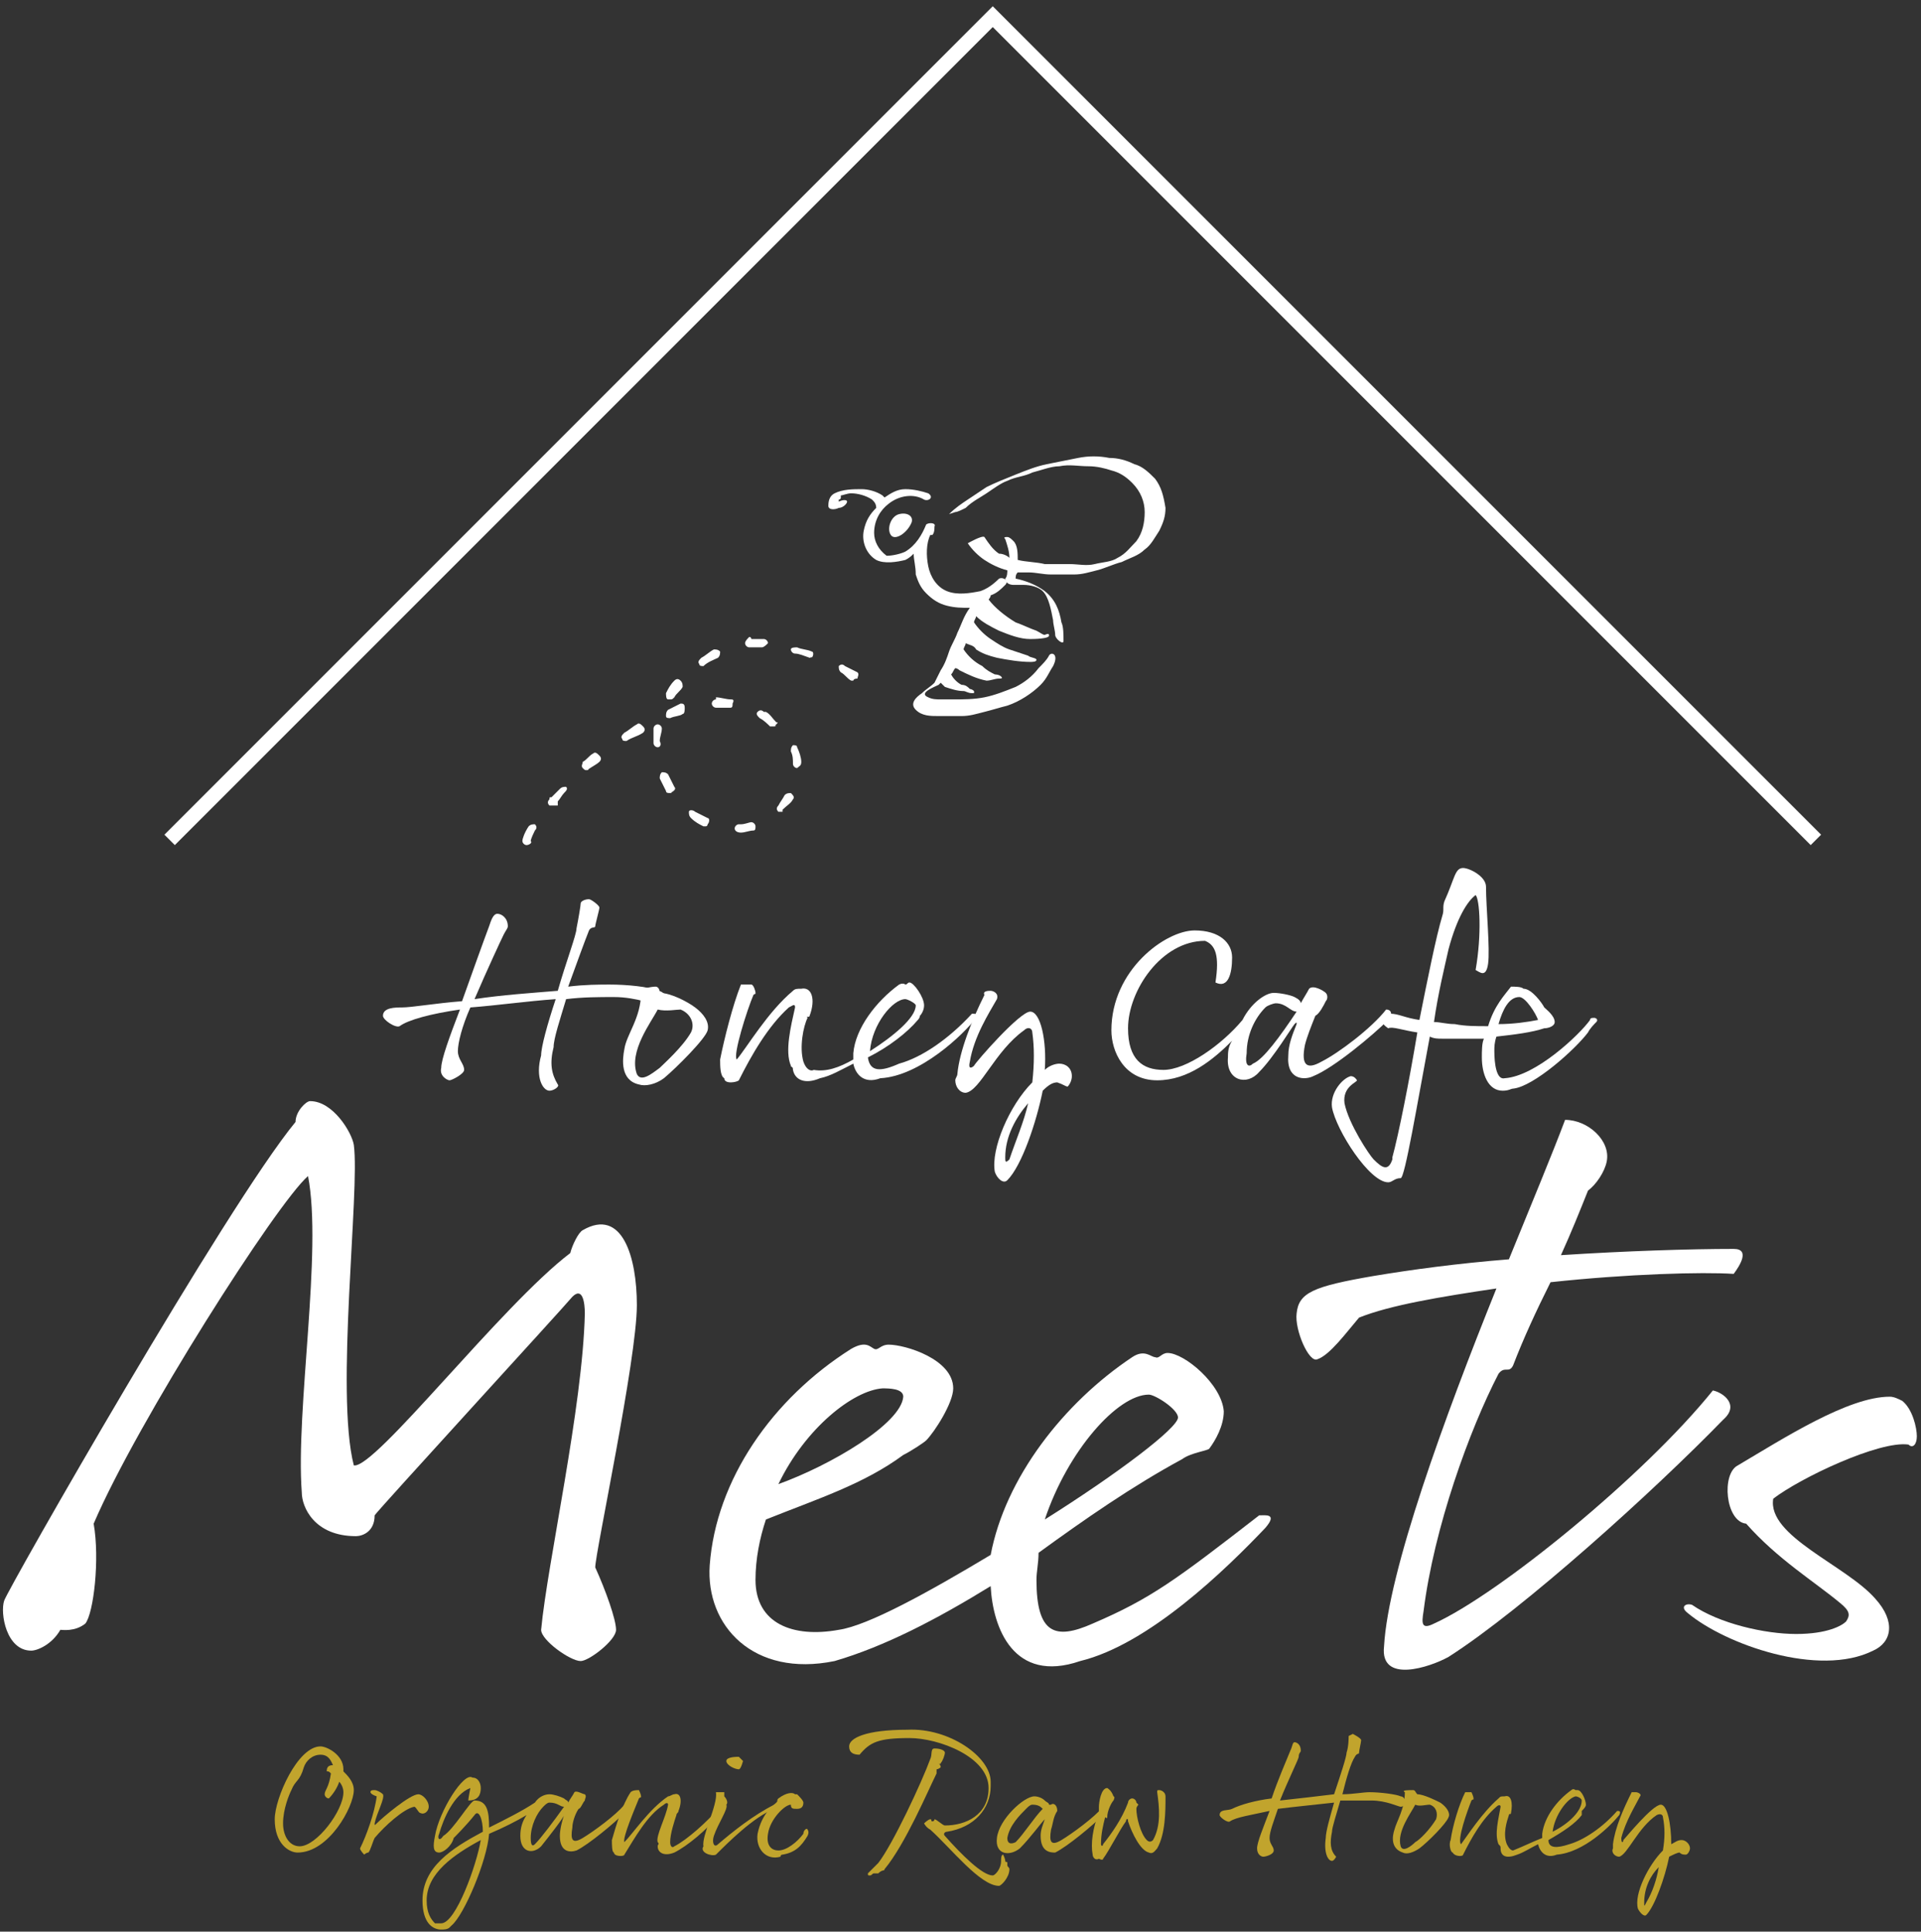 <?xml version="1.0" encoding="utf-8"?>
<!-- Generator: Adobe Illustrator 24.0.3, SVG Export Plug-In . SVG Version: 6.00 Build 0)  -->
<svg version="1.1" id="レイヤー_1" xmlns="http://www.w3.org/2000/svg" xmlns:xlink="http://www.w3.org/1999/xlink" x="0px"
	 y="0px" viewBox="0 0 92.3 92.8" style="enable-background:new 0 0 92.3 92.8;" xml:space="preserve">
<rect x="0" y="0" width="92.3" height="92.8" fill="#333333" stroke="none"/>
<style type="text/css">
	.st0{fill:#FFFFFF;}
	.st1{fill:#C1A42D;}
</style>
<g id="レイヤー_1_2_">
	<g id="レイヤー_1_1_">
	</g>
</g>
<g>
	<g>
		<path class="st0" d="M4.1,78c-0.5,0.4-1.1,0.3-1.2,0.3c-0.4,0.7-1.1,1-1.4,1c-1.2,0-1.5-1.8-1.3-2.4c0.2-0.6,10.7-19,14-23
			c0-0.5,0.5-1,0.7-1c1.1,0,2,1.5,2.1,2.1c0.3,2.2-0.9,11.9,0,15.4c1,0.2,7.1-7.7,10.4-10.2c0.1-0.4,0.4-1,0.6-1.1
			c1.9-1.1,2.6,1.3,2.6,3.6c0,2.6-2,11.9-2,12.6c0.5,1.1,1,2.5,1,3c0,0.5-1.3,1.5-1.7,1.5c-0.5,0-1.9-1-1.9-1.5
			c0.3-3.2,2-10.7,2.1-15.2c0-0.5-0.1-1.3-0.6-0.8c-0.5,0.6-9.3,10.2-9.5,10.5c0,0.8-0.6,1-0.9,1c-2,0-2.6-1.4-2.6-2.1
			c-0.3-4,1-11.6,0.3-15.2c-1.5,1.3-8.2,11.8-10.3,16.7C4.8,74.9,4.5,77.5,4.1,78z"/>
		<path class="st0" d="M49.9,74.6c0,0.5-0.1,0.9-0.1,1.3c0,2.6,0.9,2.9,2.7,2.1c2.8-1.2,4-2.1,8-5.2c0.3,0,0.9-0.1,0.3,0.6
			c-1.9,2-5.6,5.6-8.9,6.4c-3.2,1.1-4.2-1.6-4.3-3.6c-2.6,1.6-5.1,2.9-7.5,3.6c-3.9,0.8-6.2-1.7-6-4.6c0.3-4.1,3-8,6.8-10.4
			c0.7-0.4,0.9-0.1,1.1,0c0.2,0.1,0.3-0.2,0.7-0.2c0.8,0,3.1,0.7,3.1,2.1c0,0.7-0.9,2.1-1.3,2.5c-0.1,0.1-0.7,0.5-1.1,0.7
			c-1.9,1.4-4.1,2.1-6.6,3.1c-0.3,0.9-0.5,1.9-0.5,2.9c0,2.1,1.8,2.8,4,2.4c1.4-0.2,4.3-1.8,7.3-3.6c0.7-3.7,3.5-7.3,6.8-9.5
			c0.6-0.4,0.9,0,1.1,0c0.2,0.1,0.3-0.2,0.6-0.2c0.8,0,2.6,1.5,2.7,2.8c0,0.7-0.4,1.4-0.7,1.8c-0.1,0.1-0.9,0.2-1.3,0.5
			C54.4,71.4,52.1,73,49.9,74.6z M37.4,71.3c2.5-0.9,5.9-2.9,6-4.2c0-0.4-0.7-0.4-1-0.4C41,66.8,38.7,68.6,37.4,71.3z M50.2,73
			c3.5-2.2,6.4-4.4,6.4-4.9c0-0.4-1.1-1.1-1.4-1.1C53.7,67,51.3,69.7,50.2,73z"/>
		<path class="st0" d="M74.5,61.6c-0.7,1.4-1.3,2.7-1.8,4c-0.2,0.4-0.4,0-0.7,0.4c-1.4,2.7-3.1,7.4-3.6,11.4
			c-0.1,0.6-0.1,0.9,0.5,0.6c3.1-1.4,10.1-7.1,13.4-11.2c0.5,0.1,1.3,0.7,0.5,1.4c-3.3,3.4-9.6,9.1-13.2,11.4
			c-0.9,0.5-3.3,1.3-3.1-0.5c0.2-3.6,2.9-11,5.4-17.2c-2.7,0.4-5.1,0.8-6.6,1.4c-0.6,0.7-1.4,1.8-2,2c-0.4,0.2-1.1-1.4-1-2.2
			c0.1-1,0.8-1.3,3.7-1.8c1.8-0.3,4-0.6,6.5-0.8c1.1-2.7,2.1-5.1,2.7-6.7c1.1,0,2.2,1,2,2c-0.1,0.5-0.5,1.1-0.9,1.4
			c-0.4,1-0.8,2-1.3,3.1c3.1-0.2,6.2-0.3,8.3-0.3c0.8,0,0.3,0.8,0,1.2C81.8,61.1,78.2,61.2,74.5,61.6z"/>
		<path class="st0" d="M86.3,78.5c1.5,0,2.2-0.4,2.4-0.6c0.2-0.3,0.2-0.5-0.3-0.9c-1.2-1-3-2.1-4.5-3.8c-1-0.1-1.2-2.4-0.4-2.8
			c2.2-1.3,5.3-3.3,7.3-3.3c0.2,0,0.4,0.1,0.6,0.2c0.5,0.4,0.7,1.3,0.7,1.7c0,0.4-0.2,0.6-0.4,0.4c-1.4-0.2-5.2,1.6-6.5,2.6
			c-0.3,1.8,3.5,3.2,4.9,4.8c1,1.1,0.8,2.1-0.1,2.5c-2.6,1.3-7.1-0.3-8.9-1.8c-0.4-0.3-0.1-0.5,0.2-0.4C82.6,78,84.8,78.5,86.3,78.5
			z"/>
	</g>
</g>
<g>
	<g>
		<path class="st0" d="M22.2,48.1c0.5-1.4,1-2.8,1.3-3.6c0.1-0.3,0.2-0.6,0.4-0.6c0.2,0,0.5,0.2,0.5,0.6c0,0.1-0.1,0.2-0.2,0.4
			c-0.1,0.2-0.8,1.7-1.4,3.1c1.3-0.2,2.8-0.3,4-0.4c0.4-1.4,0.9-2.7,0.9-3c0.1-0.5,0.2-1.1,0.2-1.2c0-0.1,0.2-0.2,0.4-0.2
			c0.1,0,0.5,0.3,0.5,0.4s-0.2,0.8-0.2,0.9c0,0.1-0.2,0-0.3,0.2c-0.2,0.5-0.6,1.6-1,2.7c0.8-0.1,1.5-0.1,2-0.1
			c0.8,0,1.9,0.1,2.3,0.3c0.2,0,0.4,0.2,0.4,0.3c0,0.1-0.1,0.4-0.3,0.4c-0.2,0-1.1-0.4-2.2-0.4c-0.7,0-1.5,0-2.3,0.1
			c-0.3,1-0.6,1.9-0.6,2.3c-0.2,0.8-0.1,1.3,0.2,1.8c0.1,0.1-0.2,0.3-0.4,0.3c-0.3,0-0.7-0.6-0.4-1.7c0-0.4,0.3-1.5,0.7-2.7
			c-1.4,0.1-2.8,0.3-4.1,0.4c-0.4,0.9-0.6,1.7-0.6,2.1c0,0.4,0.3,0.6,0.3,0.9c0,0.2-0.6,0.5-0.7,0.5c-0.1,0-0.5-0.2-0.4-0.6
			c0-0.4,0.4-1.5,0.9-2.8c-1.4,0.2-2.5,0.5-2.9,0.8c-0.2,0.1-0.8-0.3-0.8-0.5c0-0.4,0.6-0.4,0.9-0.4C19.8,48.4,20.9,48.2,22.2,48.1z
			"/>
		<path class="st0" d="M31.5,47.4c0.1,0,0.2,0.1,0.2,0.3c0.5,0,1.3,0.4,1.7,0.7c0.4,0.3,0.7,0.7,0.6,1.1c-0.1,0.4-1.5,1.8-2.1,2.3
			c-0.4,0.3-0.9,0.4-1.2,0.3c-0.9-0.2-0.8-1.2-0.7-1.7c0.1-0.7,0.8-1.5,0.8-2.7C30.7,47.5,31.3,47.4,31.5,47.4z M31.6,48.5
			c-0.3,0.6-1.4,2-1,3.1c0.2,0.4,0.7,0,1.1-0.3c0.2-0.2,1.1-1,1.5-1.7c0.2-0.4,0-0.9-0.5-1.1C32.5,48.5,32,48.6,31.6,48.5z"/>
		<path class="st0" d="M41,50.9c0-0.1,0-0.2,0-0.3c0.1-1.2,1.1-2.5,2.2-3.3c0.2-0.1,0.3,0,0.3,0c0.1,0,0.1-0.1,0.2-0.1
			c0.2,0,0.7,0.7,0.7,1.1c0,0.2-0.1,0.4-0.2,0.5c0,0,0,0.1-0.1,0.2c-0.5,0.6-1.4,1.3-2.4,1.8c0.1,0.7,0.6,0.7,1.5,0.3
			c1.1-0.3,2.4-1.2,3.5-2.4c0.1,0,0.4,0,0.2,0.2c-0.6,0.8-2.7,2.8-4.6,2.9c-0.8,0.3-1.2-0.2-1.3-0.7c-0.6,0.3-1.1,0.6-1.6,0.7
			c-0.7,0.3-1.2,0.1-1.3-0.4c0-0.2-0.1-0.1-0.1-0.2c-0.3-0.7,0-1.9,0.2-2.8c0-0.2-0.1-0.1-0.3,0c-1,0.9-1.8,2.3-2.4,3.5
			c-0.1,0.1-0.7,0.2-0.7-0.1c-0.2-0.1-0.2-0.6-0.2-0.9c0.2-1,0.6-2.6,1-3.6c0.1,0,0.4,0,0.5,0c0.1,0,0.2,0.3,0.2,0.4
			c0,0.1,0,0-0.1,0.1c-0.3,0.7-1,2.9-0.8,3.1c0.5-0.6,1.5-2.3,2.7-3.3c0.1-0.1,0.2-0.1,0.4-0.1c0.5-0.1,0.7,0.5,0.4,1.3
			c0,0.1-0.2,0-0.1,0.1c-0.2,0.4-0.4,1.4-0.2,2.1c0.1,0.3,0.3,0.5,0.5,0.4C39.7,51.5,40.3,51.3,41,50.9z M41.8,50.5
			c1.1-0.7,2.2-1.6,2.2-2.2c0-0.1-0.4-0.3-0.5-0.3C42.9,48,41.9,49.2,41.8,50.5z"/>
		<path class="st0" d="M47.6,47.6c0.1,0,0.4,0.1,0.3,0.4c-0.4,0.7-1.1,1.8-1.3,3c-0.1,0.4,0.1,0.3,0.2,0.2c0.1-0.2,2.2-2.6,2.7-2.6
			c0.5,0,0.8,1.4,0.7,2.8c0.2-0.2,0.5-0.3,0.7-0.3c0.3,0,0.6,0.2,0.6,0.6c0,0.2-0.1,0.4-0.2,0.5c-0.1,0-0.2-0.1-0.5-0.2
			c-0.2,0-0.4,0.1-0.7,0.4c-0.3,1.5-1,3.6-1.7,4.3c-0.2,0.2-0.5-0.1-0.6-0.4c-0.2-1.1,0.7-3.2,1.8-4.3c0.1-0.9,0.1-1.7,0-2.4
			c0-0.2-0.2-0.3-0.4-0.1c-1.4,1-2.1,2.9-2.8,3c-0.3,0-0.5-0.3-0.5-0.6c0-0.1,0.1-0.2,0.1-0.3c0.1-1.1,0.7-2.6,1.3-3.8
			C47.2,47.6,47.5,47.6,47.6,47.6z M49.4,53c-0.6,0.7-1.1,1.6-1.1,2.6c0,0.2,0,0.3,0.2,0.1C48.8,54.8,49.2,53.9,49.4,53z"/>
		<path class="st0" d="M54.2,49.4c0,1.5,0.7,2,1.7,2c1.1,0,2.8-1.2,3.8-2.4c0.4-0.8,1.1-1.3,1.5-1.3c0.3,0,0.8,0.1,1,0.2
			c0.2,0.1,0.3,0.2,0.3,0.3c0.1-0.2,0.3-0.5,0.4-0.7c0.2-0.2,0.7,0.1,0.8,0.2c0.1,0.1,0.1,0.3,0,0.4c-0.1,0.2-0.3,0.6-0.5,0.7
			c-0.2,0.5-0.4,1-0.5,1.4c-0.2,1,0.1,1.2,0.8,0.8c0.8-0.4,2.4-1.6,3.1-2.5c0.3,0,0.3,0.3,0.1,0.5c-0.7,0.7-2.6,2.3-3.6,2.7
			c-0.4,0.2-1.3,0.2-1.2-1c0-0.5,0.2-1,0.4-1.5c0-0.1,0-0.1-0.1,0c-0.1,0.1-1,1.6-1.7,2.3c-0.6,0.7-1.6,0.4-1.5-0.7
			c0-0.2,0-0.5,0.2-0.8c-0.9,0.9-2.1,1.9-3.6,1.9c-1.6,0-2.2-1.4-2.2-2.4c0-2.9,2.6-4.8,4-4.8c1.2,0,1.8,0.6,1.8,1.3
			c0,0.8-0.2,1.5-0.8,1.2c0.2-1.3,0-1.8-0.5-2C55.8,45.2,54.2,47.6,54.2,49.4z M62.3,48.6L62.3,48.6c-0.3,0-0.5-0.4-1-0.4
			c-0.1,0-0.4,0.1-0.5,0.2c-0.5,0.5-0.9,1.3-0.9,2.2c-0.1,0.6,0.1,0.7,0.3,0.5C60.7,50.9,61.5,49.8,62.3,48.6z"/>
		<path class="st0" d="M70.9,43c-0.4,0.3-0.9,1.1-1.3,2.6c-0.2,0.9-0.5,2.1-0.7,3.5c0.3,0,0.6,0.1,1,0.1c0.5,0.1,1,0.1,1.6,0.1
			c0.3-1,0.8-1.5,1.1-1.9c0.2,0,0.5,0,0.6,0.1c0.4,0,0.9,0.7,1,0.9c0.1,0.1,0.5,0.4,0.5,0.7c0,0.2-0.3,0.3-0.5,0.3
			c-0.6,0.2-1.4,0.3-2.3,0.4c-0.1,0.3-0.1,0.5-0.1,0.7c0,0.6,0.1,1.4,0.5,1.3c1.5-0.1,3.6-2.1,4.1-2.8c0-0.1,0.1-0.1,0.2-0.1
			c0.1,0,0.2,0.1,0.1,0.2s-0.3,0.3-0.4,0.5c-0.6,0.8-2.6,2.6-3.6,2.7c-0.1,0-0.2,0.1-0.5,0.1c-0.7,0-1-0.8-1-1.6
			c0-0.3,0-0.7,0.1-0.9c-0.7,0-1.4,0-2,0c-0.2,0-0.4,0-0.6-0.1c-0.6,3.2-1.2,6.8-1.4,6.8c-0.3,0-0.4,0.2-0.6,0.2
			c-0.9,0-2.5-2.5-2.7-3.6c-0.1-0.7,0.5-1.4,0.9-1.5c0.2,0,0.3,0.2,0.3,0.2c0,0.1-0.7,0.3-0.6,1.1c0.2,1,1.2,2.5,1.4,2.7
			c0.4,0.4,0.7,0.6,0.9,0c0-0.1,0,0,0-0.1c0.3-1.1,0.8-3.6,1.2-6c-0.7-0.1-1.2-0.3-1.4-0.2c-0.6-0.4-0.3-0.8,0.1-0.7
			c0.4,0,0.7,0.2,1.4,0.3c0.4-2,0.8-4,1.1-5c0.1-0.3,0-0.4,0.1-0.7c0.5-1.1,0.5-1.6,0.9-1.6c0.3,0,1.1,0.4,1.1,0.9
			c0,1,0.2,3,0.1,3.7c-0.1,0.7-0.4,0.4-0.6,0.3C71.2,44.9,71.1,43.2,70.9,43z M72,49.2c0.7,0,1.4-0.1,1.9-0.2
			c-0.1-0.3-0.6-1.1-0.9-1.1C72.5,47.9,72.2,48.5,72,49.2z"/>
	</g>
</g>
<polygon class="st0" points="87,40.6 47.7,1.3 8.4,40.6 7.9,40.1 47.7,0.3 87.5,40.1 "/>
<g>
	<path class="st1" d="M16.5,85.1c0.2,0.2,0.5,0.5,0.5,0.9c0,0.8-1.2,3-2.7,3c-0.4,0-1.1-0.4-1.1-1.6c0-1,1.1-3.5,2.2-3.5
		c0.3,0,1.1,0.4,1.1,1.1C16.5,85.1,16.5,85.1,16.5,85.1z M16,84.8c-0.1-0.2-0.2-0.5-0.6-0.5c-0.4,0-0.7,0.3-0.8,0.6
		c-0.2,0.7-0.4,0.6-0.6,1.1c-0.1,0.2-0.4,0.9-0.4,1.6c0,0.6,0.3,1.1,0.8,1.1c0.8,0,2.1-1.7,2.1-2.6c0-0.2-0.1-0.4-0.2-0.5
		c-0.1,0.3-0.3,0.6-0.5,0.8c-0.1,0-0.2-0.1-0.2-0.2c0-0.2,0.2-0.3,0.3-1c-0.1-0.1-0.1-0.1-0.2-0.1C15.7,85,15.7,84.8,16,84.8z"/>
	<path class="st1" d="M17.8,86.1c0-0.1,0.1-0.1,0.2-0.1c0.1,0,0.3,0.1,0.4,0.2c0.1,0.2-0.3,0.9-0.4,1.4c0,0.1,0,0.1,0.1,0
		c0.3-0.3,1.6-1.4,2-1.4c0.2,0,0.5,0.3,0.5,0.6c0,0.2-0.2,0.4-0.4,0.3c-0.1,0-0.2-0.3-0.3-0.3c-0.5,0.1-1.4,0.9-1.9,1.5
		c-0.1,0.2-0.2,0.6-0.3,0.7c-0.1,0-0.2,0.1-0.2,0.1c0,0-0.2-0.2-0.2-0.3c0.3-0.6,0.7-1.7,0.8-2.5C17.8,86.2,17.8,86.1,17.8,86.1z"/>
	<path class="st1" d="M23.1,85.9c0,0.3-0.1,0.6-0.6,0.6c0-0.1,0.1-0.6,0.1-0.6c-0.8,0.3-1.3,1.5-1.5,2.2c-0.1,0.2,0,0.4,0.2,0.1
		c0.5-0.3,1.3-1.7,1.5-1.7c0.6,0,0.7,0.5,0.7,1.3c0.8-0.4,1.6-0.8,2.2-1.2c0.2-0.3,0.5-0.4,0.7-0.4c0.2,0,0.5,0.1,0.7,0.2
		c0.1,0.1,0.2,0.1,0.2,0.2c0.1-0.2,0.2-0.3,0.3-0.5c0.1-0.1,0.4,0.1,0.5,0.1c0.1,0.1,0,0.2,0,0.3c-0.1,0.1-0.2,0.4-0.3,0.4
		c-0.2,0.3-0.3,0.7-0.3,0.9c-0.1,0.6,0,0.8,0.5,0.5c0.5-0.3,1.6-1.1,2-1.6c0.2,0,0.2,0.2,0,0.4c-0.5,0.5-1.7,1.5-2.3,1.8
		c-0.3,0.1-0.8,0.1-0.8-0.7c0-0.3,0.1-0.7,0.2-1c0-0.1,0-0.1,0,0c0,0.1-0.7,1-1.1,1.5c-0.4,0.4-1,0.3-1-0.5c0-0.4,0.1-0.7,0.3-1
		c-0.5,0.3-1.1,0.6-1.8,0.9c-0.1,1.3-1.2,3.9-1.8,4.4c-0.1,0.1,0,0-0.1,0.1c-0.1,0.1-0.3,0.1-0.4,0.1c-0.4,0-0.9-0.3-0.9-1.4
		c0-1.6,1.4-2.5,2.9-3.3c0-0.6-0.2-1.1-0.4-0.8c-0.4,0.5-0.9,1-1,1.1c-0.1,0.4-0.5,0.7-0.7,0.7c-0.3,0-0.3-0.3-0.2-0.8
		c0.2-1.2,1.4-3.1,1.8-2.8C23,85.4,23.1,85.7,23.1,85.9z M23.1,88.4c-1.3,0.7-2.6,1.6-2.6,2.9c0,0.6,0.2,0.9,0.4,1.1
		c0,0,0.2,0,0.3,0C21.9,92.4,22.9,89.6,23.1,88.4z M27.1,86.8L27.1,86.8c-0.2,0-0.3-0.2-0.7-0.2c-0.1,0-0.2,0.1-0.3,0.2
		c-0.3,0.3-0.6,0.9-0.6,1.5c0,0.4,0.1,0.4,0.2,0.3C26,88.3,26.6,87.5,27.1,86.8z"/>
	<path class="st1" d="M30.7,86c0,0,0.1,0.2,0.1,0.3c0,0.1,0,0-0.1,0.1c-0.2,0.5-0.8,1.9-0.7,2.1c0.4-0.4,1.2-1.6,2.1-2.2
		c0.1,0,0.2-0.1,0.3-0.1c0.3-0.1,0.4,0.3,0.2,0.8c0,0.1-0.1,0.1-0.1,0.2c-0.1,0.3-0.3,0.9-0.3,1.3c0,0.2,0.1,0.3,0.2,0.2
		c0.6-0.3,1.6-1.2,2.1-1.8c0,0,0.1,0.1,0.1,0.2c-0.6,0.8-1.6,1.6-2.2,1.9c-0.5,0.2-0.8,0-0.8-0.3c0-0.1,0.1-0.1,0-0.2
		c-0.1-0.3,0.4-1.2,0.5-1.8c0-0.1-0.1-0.1-0.2,0c-0.8,0.5-1.4,1.6-1.9,2.4c0,0.1-0.5,0.1-0.5-0.1c-0.1,0-0.1-0.4-0.1-0.6
		c0.2-0.7,0.5-1.7,0.9-2.3C30.4,86,30.6,86,30.7,86z"/>
	<path class="st1" d="M34.8,86.1c0,0.1,0,0.1,0,0.2c0.1,0.1,0.2,0.3,0.1,0.4c0.1,0.2-0.4,0.9-0.6,1.5c-0.1,0.3,0,0.6,0.2,0.4
		c0.7-0.6,1.7-1.4,2.7-1.9c0.1,0,0.2,0.2,0,0.2c-1,0.4-2.2,1.6-2.8,2.2c-0.2,0.1-0.8-0.1-0.6-0.4c-0.1-0.5,0.7-2,0.6-2.6
		C34.6,86.1,34.7,86.1,34.8,86.1z M34.9,84.6c0-0.2,0.5-0.2,0.6-0.2c0.1,0.1,0.2,0.2,0.2,0.2S35.6,85,35.5,85
		C35.3,85,34.9,84.8,34.9,84.6z"/>
	<path class="st1" d="M36.9,88.1c-0.1,0.6,0.2,0.8,0.5,0.8c0.4,0,0.9-0.4,1.2-0.8c0-0.2,0.2-0.3,0.2-0.2c0,0,0.1,0.1,0,0.3
		c-0.3,0.5-0.6,0.8-1.2,0.9c-0.1,0-0.1,0.1-0.1,0.1c-0.7,0.2-1.2-0.4-1.1-1.1c0.2-1,0.8-1.4,0.9-1.5c0.1-0.1,0-0.1,0.1-0.2
		c0.4-0.3,0.7-0.3,0.8-0.2c0,0,0.1,0,0.1,0c0.1,0.1,0.3,0.3,0.3,0.4c0,0.2-0.1,0.3-0.3,0.3c-0.2,0-0.3,0-0.3-0.2
		C37.7,86.7,37,87.4,36.9,88.1z"/>
	<path class="st1" d="M47.6,85.6c0,0.1,0,0.1,0,0.2c0,1.1-0.8,2-2.1,2.2c-0.1,0-0.2,0.1-0.1,0.2c0.8,0.9,1.8,1.9,2.3,1.9
		c0.1,0,0.4-0.3,0.4-0.7c0-0.1,0-0.3,0.1-0.3c0,0,0.1,0.2,0.1,0.3s0.1,0,0.1,0.1s0,0,0,0.1c0,0.1,0.1,0.1,0.1,0.2
		c0,0.4-0.4,0.8-0.5,0.8c-0.9,0-2.3-1.8-3.3-2.7c-0.2-0.1-0.3-0.3-0.3-0.3s0.2-0.2,0.3-0.2c0.1,0,0,0.1,0.1,0.1
		c0.1,0,0.1-0.1,0.1-0.1c0.1,0,0.4,0.3,0.5,0.3c1,0,2.1-0.5,2.1-1.8c0-1.5-2.4-2.4-3.8-2.4c-1.5,0-1.9,0.2-2.4,0.8
		c-0.3,0-0.5-0.1-0.5-0.4c0-0.4,0.8-0.8,2.8-0.8C45.6,83,47.6,84.4,47.6,85.6z M45.4,84.2c0,0.1-0.1,0.4-0.2,0.5c0,0.1-0.1,0-0.1,0
		c0,0,0.1,0.1,0.1,0.2C45.1,85,45,85,45,85s0,0,0,0.2c-0.4,0.8-1.5,3.4-2.5,4.6c0,0.1-0.1,0-0.3,0.2c0,0-0.1,0-0.2,0
		c-0.1,0-0.1,0.1-0.2,0.1c-0.1,0-0.1,0-0.1-0.1c0.2-0.2,0.3-0.3,0.5-0.5c0.7-0.9,2.1-3.9,2.5-5c0.1-0.2,0-0.5,0.2-0.5
		C45.2,84,45.4,84.1,45.4,84.2z M50.8,87c-0.2,0.3-0.2,0.6-0.3,0.9c-0.1,0.6,0,0.8,0.5,0.5c0.5-0.3,1.6-1.1,2-1.6
		c0.2,0,0.2,0.2,0,0.4c-0.5,0.5-1.7,1.5-2.3,1.8C50.5,89,50,89,50,88.2c0-0.3,0.1-0.5,0.2-0.8c0-0.1,0-0.1,0,0
		c-0.2,0.2-0.7,0.9-1.2,1.4c-0.5,0.4-1.2,0.3-1.1-0.5c0.1-0.9,1.3-2,1.8-2c0.2,0,0.4,0.1,0.5,0.2c0.1,0.1,0.2,0.1,0.2,0.2
		c0,0,0.1,0,0.1,0C50.6,86.6,50.8,86.7,50.8,87z M50.1,86.9c-0.1-0.1-0.2-0.2-0.5-0.2c-0.1,0-0.2,0.1-0.3,0.2
		c-0.3,0.3-0.8,0.8-0.9,1.4c0,0.3,0.2,0.3,0.4,0.2C49.2,88.1,49.7,87.3,50.1,86.9z"/>
	<path class="st1" d="M52.8,86.8c0-0.2,0.1-0.9,0.4-0.9c0,0,0.2,0.1,0.3,0.4c0,0,0.1,0,0,0.2c-0.1,0.1-0.3,0.5-0.3,0.8
		c0,0.1-0.1,0-0.1,0c-0.1,0.4-0.2,0.8-0.2,1.3c0,0.1,0.1,0.1,0.1,0c0.4-0.5,0.9-1.2,1.2-2c0-0.1,0.1-0.2,0.2-0.2
		c0.1,0,0.2,0.1,0.2,0.2c0,0,0.1,0.1,0.1,0.1c0,0-0.1,0.1-0.1,0.2c0,0.4,0.2,1.2,0.5,1.5c0.1,0.1,0.2,0.1,0.3,0
		c0.4-0.7,0.3-1.6,0.2-2.3c0-0.1,0-0.1,0.1-0.1c0.1,0,0.3,0.1,0.3,0.3c0,0.7,0,1.8-0.4,2.5c-0.1,0.1-0.2,0.3-0.4,0.2
		c-0.4-0.1-0.8-0.9-1-1.5c0-0.2-0.1-0.1-0.1,0c-0.3,0.4-0.8,1.4-1.1,1.8c0,0.1-0.2,0-0.2,0c-0.2,0.1-0.3-0.1-0.3-0.2
		c-0.1-0.5,0-1.3,0.3-2C52.8,86.9,52.8,86.9,52.8,86.8z"/>
	<path class="st1" d="M61.1,86.4c0.3-0.9,0.7-1.8,0.9-2.3c0.1-0.2,0.1-0.4,0.2-0.4c0.1,0,0.3,0.1,0.3,0.4c0,0.1-0.1,0.1-0.1,0.3
		c0,0.1-0.5,1.1-0.9,2.1c0.9-0.1,1.8-0.2,2.6-0.3c0.3-0.9,0.6-1.8,0.6-2c0.1-0.3,0.1-0.7,0.1-0.8c0,0,0.2-0.1,0.2-0.1
		s0.4,0.2,0.4,0.3s-0.1,0.5-0.1,0.6c0,0.1-0.1,0-0.2,0.2c-0.2,0.3-0.4,1-0.6,1.8c0.5,0,1-0.1,1.3-0.1c0.5,0,1.3,0.1,1.5,0.2
		c0.1,0,0.2,0.1,0.2,0.2s0,0.3-0.2,0.3c-0.1,0-0.7-0.3-1.4-0.3c-0.5,0-1,0-1.5,0c-0.2,0.7-0.4,1.3-0.4,1.5c-0.1,0.5-0.1,0.9,0.2,1.2
		c0,0-0.1,0.2-0.2,0.2c-0.2,0-0.4-0.4-0.3-1.1c0-0.3,0.2-1,0.4-1.7c-0.9,0.1-1.9,0.2-2.7,0.3c-0.2,0.6-0.4,1.1-0.4,1.4
		s0.2,0.4,0.2,0.6c0,0.2-0.4,0.3-0.5,0.3s-0.3-0.1-0.3-0.4c0-0.3,0.3-1,0.6-1.8c-0.9,0.2-1.6,0.3-1.9,0.5c-0.1,0.1-0.5-0.2-0.5-0.3
		c0-0.3,0.4-0.2,0.6-0.3C59.6,86.7,60.3,86.5,61.1,86.4z"/>
	<path class="st1" d="M67.9,86c0.1,0,0.1,0.1,0.2,0.2c0.3,0,0.9,0.3,1.1,0.4c0.3,0.2,0.5,0.5,0.4,0.7c-0.1,0.3-1,1.2-1.4,1.5
		c-0.3,0.2-0.6,0.3-0.8,0.2c-0.6-0.2-0.5-0.8-0.4-1.1c0.1-0.4,0.5-1,0.5-1.8C67.3,86,67.7,86,67.9,86z M68,86.7
		c-0.2,0.4-0.9,1.3-0.7,2c0.1,0.3,0.5,0,0.7-0.2c0.2-0.1,0.7-0.6,1-1.1c0.1-0.3,0-0.6-0.3-0.7C68.5,86.7,68.2,86.8,68,86.7z"/>
	<path class="st1" d="M74.1,88.3c0-0.1,0-0.1,0-0.2c0.1-0.8,0.7-1.6,1.4-2.1c0.1-0.1,0.2,0,0.2,0c0,0,0.1,0,0.1,0
		c0.2,0,0.4,0.5,0.4,0.7c0,0.1-0.1,0.2-0.2,0.3c0,0,0,0.1,0,0.2c-0.3,0.4-0.9,0.8-1.6,1.2c0,0.4,0.4,0.4,1,0.2
		c0.7-0.2,1.6-0.8,2.3-1.6c0.1,0,0.2,0,0.1,0.2c-0.4,0.5-1.7,1.8-3,1.9c-0.5,0.2-0.8-0.1-0.9-0.5c-0.4,0.2-0.7,0.4-1,0.5
		c-0.5,0.2-0.8,0.1-0.8-0.3c0-0.1,0-0.1-0.1-0.2c-0.2-0.5,0-1.2,0.1-1.8c0-0.1-0.1-0.1-0.2,0c-0.7,0.6-1.2,1.5-1.6,2.3
		c0,0.1-0.4,0.1-0.5-0.1c-0.1,0-0.2-0.4-0.1-0.6c0.1-0.7,0.4-1.7,0.7-2.3c0.1,0,0.3,0,0.3,0c0,0,0.1,0.2,0.1,0.3c0,0.1,0,0-0.1,0.1
		c-0.2,0.5-0.7,1.9-0.5,2.1c0.3-0.4,1-1.5,1.8-2.2c0.1-0.1,0.1-0.1,0.3-0.1c0.3-0.1,0.4,0.3,0.3,0.8c0,0.1-0.1,0-0.1,0.1
		c-0.1,0.3-0.3,0.9-0.1,1.4c0.1,0.2,0.2,0.3,0.3,0.3C73.2,88.7,73.6,88.5,74.1,88.3z M74.6,88c0.8-0.4,1.4-1,1.4-1.5
		c0-0.1-0.2-0.2-0.3-0.2C75.3,86.4,74.7,87.2,74.6,88z"/>
	<path class="st1" d="M78.6,86.1c0.1,0,0.3,0.1,0.2,0.2c-0.2,0.4-0.7,1.2-0.9,2c0,0.3,0.1,0.2,0.1,0.1c0.1-0.1,1.4-1.7,1.8-1.7
		c0.3,0,0.5,0.9,0.5,1.9c0.2-0.1,0.3-0.2,0.5-0.2c0.2,0,0.4,0.2,0.4,0.4c0,0.1-0.1,0.3-0.2,0.3c-0.1,0-0.2,0-0.3-0.1
		c-0.1,0-0.3,0.1-0.5,0.2c-0.2,1-0.7,2.4-1.1,2.8c-0.1,0.1-0.3-0.1-0.4-0.3c-0.2-0.7,0.5-2.1,1.2-2.8c0.1-0.6,0.1-1.1,0-1.6
		c0-0.1-0.1-0.2-0.3-0.1c-0.9,0.6-1.4,1.9-1.8,2c-0.2,0-0.4-0.2-0.3-0.4c0-0.1,0-0.1,0-0.2c0.1-0.8,0.5-1.7,0.9-2.5
		C78.3,86.1,78.5,86.1,78.6,86.1z M79.7,89.7c-0.4,0.4-0.7,1-0.7,1.7c0,0.2,0,0.2,0.1,0C79.4,90.9,79.6,90.3,79.7,89.7z"/>
</g>
<g>
	<g>
		<g>
			<path class="st0" d="M50.4,31.5c-0.1,0.2-0.3,0.4-0.5,0.6c-0.3,0.4-0.7,0.7-1.1,0.9c-0.5,0.2-1,0.4-1.5,0.5
				c-0.5,0.1-1,0.1-1.5,0.1c-0.2,0-0.4,0-0.6,0c-0.2,0-0.4,0-0.6-0.1c-0.5-0.2,0.3-0.5,0.5-0.6c0,0,0.1-0.1,0.1-0.1
				c0.1,0.1,0.1,0.1,0.2,0.2c0.3,0.1,0.6,0.2,0.9,0.2c0.1,0,0.2,0.1,0.4,0.1c0,0,0.1,0,0.1,0c0,0,0-0.1,0-0.1
				c-0.1-0.1-0.2-0.1-0.2-0.1c-0.1-0.1-0.2-0.2-0.4-0.2c-0.2-0.1-0.4-0.3-0.5-0.5c0.1-0.1,0.1-0.2,0.2-0.3c0.1,0,0.2,0.1,0.2,0.1
				c0.4,0.2,0.8,0.4,1.3,0.5c0.2,0,0.4-0.1,0.6-0.1c0.1,0,0.2,0,0.1-0.1c-0.1-0.1-0.3-0.1-0.3-0.1c-0.2-0.1-0.4-0.2-0.6-0.4
				c-0.4-0.2-0.7-0.5-0.9-0.8c0-0.1,0.1-0.2,0.1-0.3c0.2,0.1,0.4,0.1,0.5,0.3c0.3,0.2,0.6,0.3,1,0.4c0.5,0.1,1.1,0.2,1.6,0.2
				c0.1,0,0.3,0,0.3-0.1c0-0.1-0.3-0.1-0.4-0.2c-0.3-0.1-0.6-0.2-0.9-0.3c-0.3-0.1-0.6-0.3-0.9-0.5c-0.3-0.2-0.6-0.5-0.8-0.8
				c0-0.1,0.1-0.2,0.1-0.3c0.3,0.3,0.7,0.5,1.1,0.7c0.5,0.2,1,0.4,1.5,0.4c0.1,0,1,0,0.9-0.2c0-0.1-0.2,0-0.2,0
				c-0.1,0-0.2-0.1-0.4-0.2c-0.3-0.1-0.7-0.3-1-0.4c-0.5-0.3-1-0.7-1.3-1.1c0,0,0.1-0.1,0.1-0.2c0.3-0.1,0.5-0.3,0.7-0.5
				c0.2-0.2-0.1-0.4-0.3-0.3c-0.3,0.3-0.6,0.5-0.9,0.6c-0.5,0.1-1.1,0.2-1.6,0c-0.5-0.2-0.8-0.7-0.9-1.2c-0.1-0.5-0.1-1.1,0.1-1.5
				c0,0,0.1,0,0.1,0c0.1-0.1,0.1-0.3,0.1-0.4c0.1-0.2-0.3-0.2-0.4-0.1c-0.2,0.5-0.5,1-1,1.3c-0.2,0.1-0.6,0.2-0.9,0.2
				C42.2,26.4,42,26,42,25.6c0-0.6,0.3-1.1,0.7-1.4c0.5-0.4,1.2-0.5,1.7-0.2c0.2,0.1,0.5-0.1,0.2-0.3c-0.3-0.1-0.7-0.2-1.1-0.2
				c-0.4,0-0.7,0.2-1,0.4c0,0-0.1-0.1-0.1-0.1c-0.3-0.2-0.7-0.3-1-0.3c-0.4,0-0.9,0-1.3,0.2c-0.2,0.1-0.3,0.3-0.3,0.6
				c0,0.2,0.3,0.2,0.5,0.1c0.2,0,0.4-0.2,0.4-0.3c0-0.1-0.2-0.1-0.4,0c0-0.1,0-0.1,0-0.1c0,0,0.1,0,0.1-0.1c0,0,0-0.1,0-0.1
				c0,0,0,0,0,0c0.1,0,0.3-0.1,0.5-0.1c0.3,0,0.7,0.1,1,0.3c0.1,0.1,0.2,0.2,0.2,0.4c-0.3,0.3-0.5,0.6-0.6,1.1
				c-0.1,0.5,0.1,1.1,0.6,1.4c0.4,0.2,1,0.1,1.4,0c0.2-0.1,0.3-0.2,0.4-0.3c0,0.3,0.1,0.6,0.1,1c0.1,0.3,0.2,0.6,0.5,0.9
				c0.3,0.3,0.6,0.5,1,0.6c0.4,0.1,0.7,0.1,1.1,0.1c-0.3,0.4-0.4,0.8-0.6,1.2c-0.1,0.3-0.3,0.6-0.4,0.9c-0.1,0.3-0.2,0.6-0.4,0.9
				c-0.1,0.2-0.2,0.4-0.3,0.6c-0.2,0.2-0.4,0.3-0.6,0.5c-0.3,0.2-0.6,0.5-0.3,0.8c0.3,0.3,0.7,0.3,1.1,0.3c0.4,0,0.7,0,1.1,0
				c0.4,0,0.7-0.1,1.1-0.2c0.4-0.1,0.7-0.2,1.1-0.3c0.6-0.2,1.2-0.6,1.6-1c0.3-0.3,0.4-0.6,0.6-0.9C50.9,31.4,50.5,31.3,50.4,31.5z
				 M46.6,33.2C46.6,33.2,46.6,33.2,46.6,33.2C46.6,33.2,46.6,33.2,46.6,33.2z"/>
		</g>
		<g>
			<path class="st0" d="M55.5,23c-0.3-0.3-0.6-0.6-1-0.7c-0.4-0.2-0.8-0.3-1.2-0.3c-0.5-0.1-1-0.1-1.5,0c-0.5,0.1-1,0.2-1.5,0.3
				c-0.5,0.1-1,0.3-1.5,0.5c-0.5,0.2-1,0.4-1.4,0.6c-0.3,0.2-0.6,0.4-0.9,0.6c-0.3,0.2-0.6,0.4-0.9,0.7c0,0,0.3-0.1,0.3-0.1
				c0.1,0,0.3-0.1,0.5-0.2c0.3-0.3,0.7-0.5,1-0.7c0.3-0.2,0.7-0.5,1-0.6c0.4-0.2,0.8-0.2,1.2-0.4c0.4-0.1,0.9-0.3,1.3-0.3
				c0.5-0.1,0.9,0,1.4,0c0.4,0,0.8,0.1,1.1,0.2c0.4,0.1,0.7,0.3,1,0.6c0.4,0.4,0.6,0.9,0.6,1.4c0,0.5-0.1,1-0.4,1.4
				c-0.3,0.3-0.5,0.6-0.9,0.8c-0.3,0.2-0.7,0.2-1.1,0.3c-0.4,0.1-0.8,0-1.2,0c-0.4,0-0.8,0-1.2,0c-0.4-0.1-0.9-0.1-1.3-0.2
				c0-0.3,0-0.7-0.2-0.9c-0.1-0.1-0.2-0.2-0.3-0.2c-0.1,0-0.2,0-0.1,0.1c0.1,0.3,0.2,0.6,0.2,0.9c-0.1-0.1-0.3-0.2-0.5-0.2
				c-0.3-0.2-0.5-0.5-0.7-0.8c-0.1-0.1-0.8,0.3-0.8,0.3c0.2,0.3,0.5,0.6,0.8,0.8c0.3,0.2,0.7,0.4,1.1,0.5c0,0.1,0,0.3-0.1,0.4
				c0,0.2,0.2,0.3,0.4,0.3c0,0,0,0,0,0c0,0,0,0,0,0c0,0,0.1,0,0.1,0c0.1,0,0.2,0,0.4,0c0.3,0,0.7,0.1,0.9,0.3
				c0.3,0.3,0.4,0.9,0.5,1.4c0,0.2,0.1,0.5,0.1,0.7c0,0.2,0.4,0.5,0.4,0.3c0-0.3,0-0.7-0.1-0.9c-0.1-0.6-0.3-1.1-0.8-1.5
				c-0.4-0.3-0.9-0.5-1.4-0.6c0-0.1,0-0.2,0.1-0.3c0.2,0,0.3,0,0.5,0c0.4,0,0.7,0.1,1.1,0.1c0.4,0,0.7,0,1.1,0
				c0.4,0,0.7-0.1,1.1-0.2c0.4-0.1,0.8-0.3,1.2-0.4c0.4-0.2,0.8-0.3,1.1-0.6c0.3-0.2,0.5-0.6,0.7-0.9c0.2-0.4,0.3-0.7,0.3-1.1
				C55.9,23.8,55.8,23.4,55.5,23z"/>
		</g>
		<g>
			<path class="st0" d="M43.2,24.7c-0.4,0.1-0.6,0.7-0.4,1c0.2,0.3,0.8-0.1,1-0.6C43.9,24.8,43.6,24.6,43.2,24.7z"/>
		</g>
	</g>
</g>
<g>
	<g>
		<g>
			<path class="st0" d="M35.6,40C35.5,40,35.5,40,35.6,40c-0.2,0-0.3-0.1-0.3-0.2s0.1-0.2,0.2-0.2c0,0,0,0,0.1,0
				c0.2,0,0.4-0.1,0.5-0.1c0.1,0,0.2,0.1,0.2,0.2c0,0.1,0,0.2-0.1,0.2C36,39.9,35.8,40,35.6,40z M25.3,40.6c-0.1,0-0.2-0.1-0.2-0.2
				c0-0.1,0.1-0.4,0.3-0.7c0.1-0.1,0.2-0.1,0.3-0.1c0.1,0.1,0.1,0.2,0,0.3c-0.2,0.4-0.2,0.5-0.2,0.5C25.6,40.5,25.4,40.6,25.3,40.6z
				 M33.9,39.7c0,0-0.1,0-0.1,0c-0.2-0.1-0.4-0.2-0.6-0.4c-0.1-0.1-0.1-0.2-0.1-0.3s0.2-0.1,0.3,0c0.2,0.1,0.4,0.2,0.6,0.3
				c0.1,0,0.1,0.2,0,0.3C34,39.6,34,39.7,33.9,39.7z M37.6,39c-0.1,0-0.1,0-0.2,0c-0.1-0.1-0.1-0.2,0-0.3c0.1-0.2,0.2-0.3,0.3-0.5
				c0.1-0.1,0.2-0.1,0.3-0.1c0.1,0.1,0.2,0.2,0.1,0.3c-0.1,0.2-0.3,0.3-0.5,0.5C37.6,39,37.6,39,37.6,39z M26.6,38.7
				c0,0-0.1,0-0.2,0c-0.1-0.1-0.1-0.2,0-0.3c0-0.1,0-0.1,0.1-0.1c0.1-0.1,0.2-0.2,0.4-0.4c0.1-0.1,0.2-0.1,0.3-0.1
				c0.1,0.1,0,0.2-0.1,0.3c-0.1,0.1-0.2,0.3-0.3,0.4c0,0.1,0,0.1,0,0.2C26.7,38.7,26.7,38.7,26.6,38.7z M32.2,38.1
				c-0.1,0-0.2,0-0.2-0.1c-0.1-0.2-0.2-0.4-0.3-0.6c0-0.1,0-0.2,0.1-0.3c0.1,0,0.2,0,0.3,0.1c0.1,0.2,0.2,0.4,0.3,0.6
				C32.5,37.9,32.4,38,32.2,38.1C32.3,38,32.3,38.1,32.2,38.1z M38.3,36.9c-0.1,0-0.2-0.1-0.2-0.2c0-0.2,0-0.4-0.1-0.6
				c0-0.1,0-0.2,0.1-0.3c0.1,0,0.2,0,0.2,0.1c0.1,0.2,0.2,0.5,0.2,0.7C38.5,36.8,38.4,36.8,38.3,36.9C38.3,36.8,38.3,36.9,38.3,36.9
				z M28.2,37c-0.1,0-0.1,0-0.2-0.1c-0.1-0.1,0-0.2,0-0.3c0.2-0.1,0.3-0.3,0.5-0.4c0.1-0.1,0.2,0,0.3,0.1s0.1,0.2,0,0.3
				C28.7,36.7,28.5,36.8,28.2,37C28.3,36.9,28.3,37,28.2,37z M31.6,35.9C31.6,35.9,31.6,35.9,31.6,35.9c-0.1,0-0.2-0.1-0.2-0.2
				c0-0.2,0-0.5,0-0.7c0-0.1,0.1-0.2,0.2-0.2c0.1,0,0.2,0.1,0.2,0.2c0,0.2-0.1,0.4-0.1,0.6C31.8,35.8,31.7,35.9,31.6,35.9z
				 M30.1,35.6c-0.1,0-0.2,0-0.2-0.1c-0.1-0.1,0-0.2,0.1-0.3c0.2-0.1,0.4-0.3,0.6-0.4c0.1-0.1,0.2,0,0.3,0.1c0.1,0.1,0.1,0.2,0,0.3
				C30.6,35.4,30.4,35.4,30.1,35.6C30.2,35.6,30.2,35.6,30.1,35.6z M37.2,34.9c-0.1,0-0.1,0-0.2,0c-0.1-0.1-0.3-0.3-0.5-0.4
				c-0.1-0.1-0.2-0.2-0.1-0.3c0.1-0.1,0.2-0.1,0.3,0c0,0,0.1,0,0.1,0c0.2,0.1,0.3,0.3,0.5,0.5C37.4,34.7,37.4,34.7,37.2,34.9
				C37.3,34.8,37.3,34.9,37.2,34.9z M32.2,34.5c-0.1,0-0.2,0-0.2-0.1c0-0.1,0-0.2,0.1-0.3c0.2-0.1,0.4-0.2,0.6-0.3
				c0.1,0,0.2,0,0.2,0.2c0,0.1,0,0.3-0.1,0.3C32.7,34.4,32.4,34.4,32.2,34.5C32.2,34.5,32.2,34.5,32.2,34.5z M35.1,34
				C35.1,34,35.1,34,35.1,34c-0.2,0-0.4,0-0.7,0c-0.1,0-0.2-0.1-0.2-0.2c0-0.1,0.1-0.2,0.2-0.2c0,0,0-0.1,0-0.1
				c0.2,0,0.5,0.1,0.7,0.1c0.1,0,0.2,0,0.1,0.2C35.2,33.9,35.2,34,35.1,34z M32.2,33.6c0,0-0.1,0-0.1,0C32,33.6,32,33.4,32,33.3
				c0.1-0.2,0.2-0.4,0.4-0.6c0.1-0.1,0.2-0.1,0.3,0c0.1,0.1,0.1,0.2,0.1,0.3c-0.1,0.2-0.3,0.3-0.4,0.5
				C32.3,33.6,32.3,33.6,32.2,33.6z M41,32.7c0,0-0.1,0-0.1,0c-0.2-0.1-0.3-0.3-0.5-0.4c-0.1-0.1-0.1-0.2-0.1-0.3
				c0.1-0.1,0.2-0.1,0.3,0c0.2,0.1,0.4,0.2,0.6,0.3c0.1,0.1,0,0.2,0,0.3C41,32.6,41,32.7,41,32.7z M38.9,31.6
				C38.9,31.6,38.8,31.6,38.9,31.6c-0.3-0.1-0.5-0.2-0.7-0.2c-0.1,0-0.2-0.1-0.2-0.2c0-0.1,0.2-0.1,0.3-0.1c0.2,0.1,0.5,0.1,0.7,0.2
				c0.1,0,0.1,0.2,0,0.3C39,31.5,39,31.6,38.9,31.6z M33.8,32c-0.1,0-0.2,0-0.2-0.1c-0.1-0.1,0-0.2,0.1-0.3c0.2-0.1,0.4-0.3,0.6-0.4
				c0.1,0,0.2,0,0.3,0.1c0,0.1,0,0.2-0.1,0.3C34.3,31.7,34,31.8,33.8,32C33.8,31.9,33.8,32,33.8,32z M36.6,31.1
				C36.6,31.1,36.6,31.2,36.6,31.1c-0.2,0-0.4,0-0.5,0c-0.1,0-0.1,0-0.1,0c-0.1,0-0.2-0.1-0.2-0.2c0-0.1,0.1-0.2,0.2-0.3
				c0.1,0,0.1,0.1,0.1,0.1c0.2,0,0.4,0,0.6,0c0.1,0,0.2,0.1,0.2,0.2C36.8,31,36.7,31.1,36.6,31.1z"/>
		</g>
	</g>
</g>
</svg>
